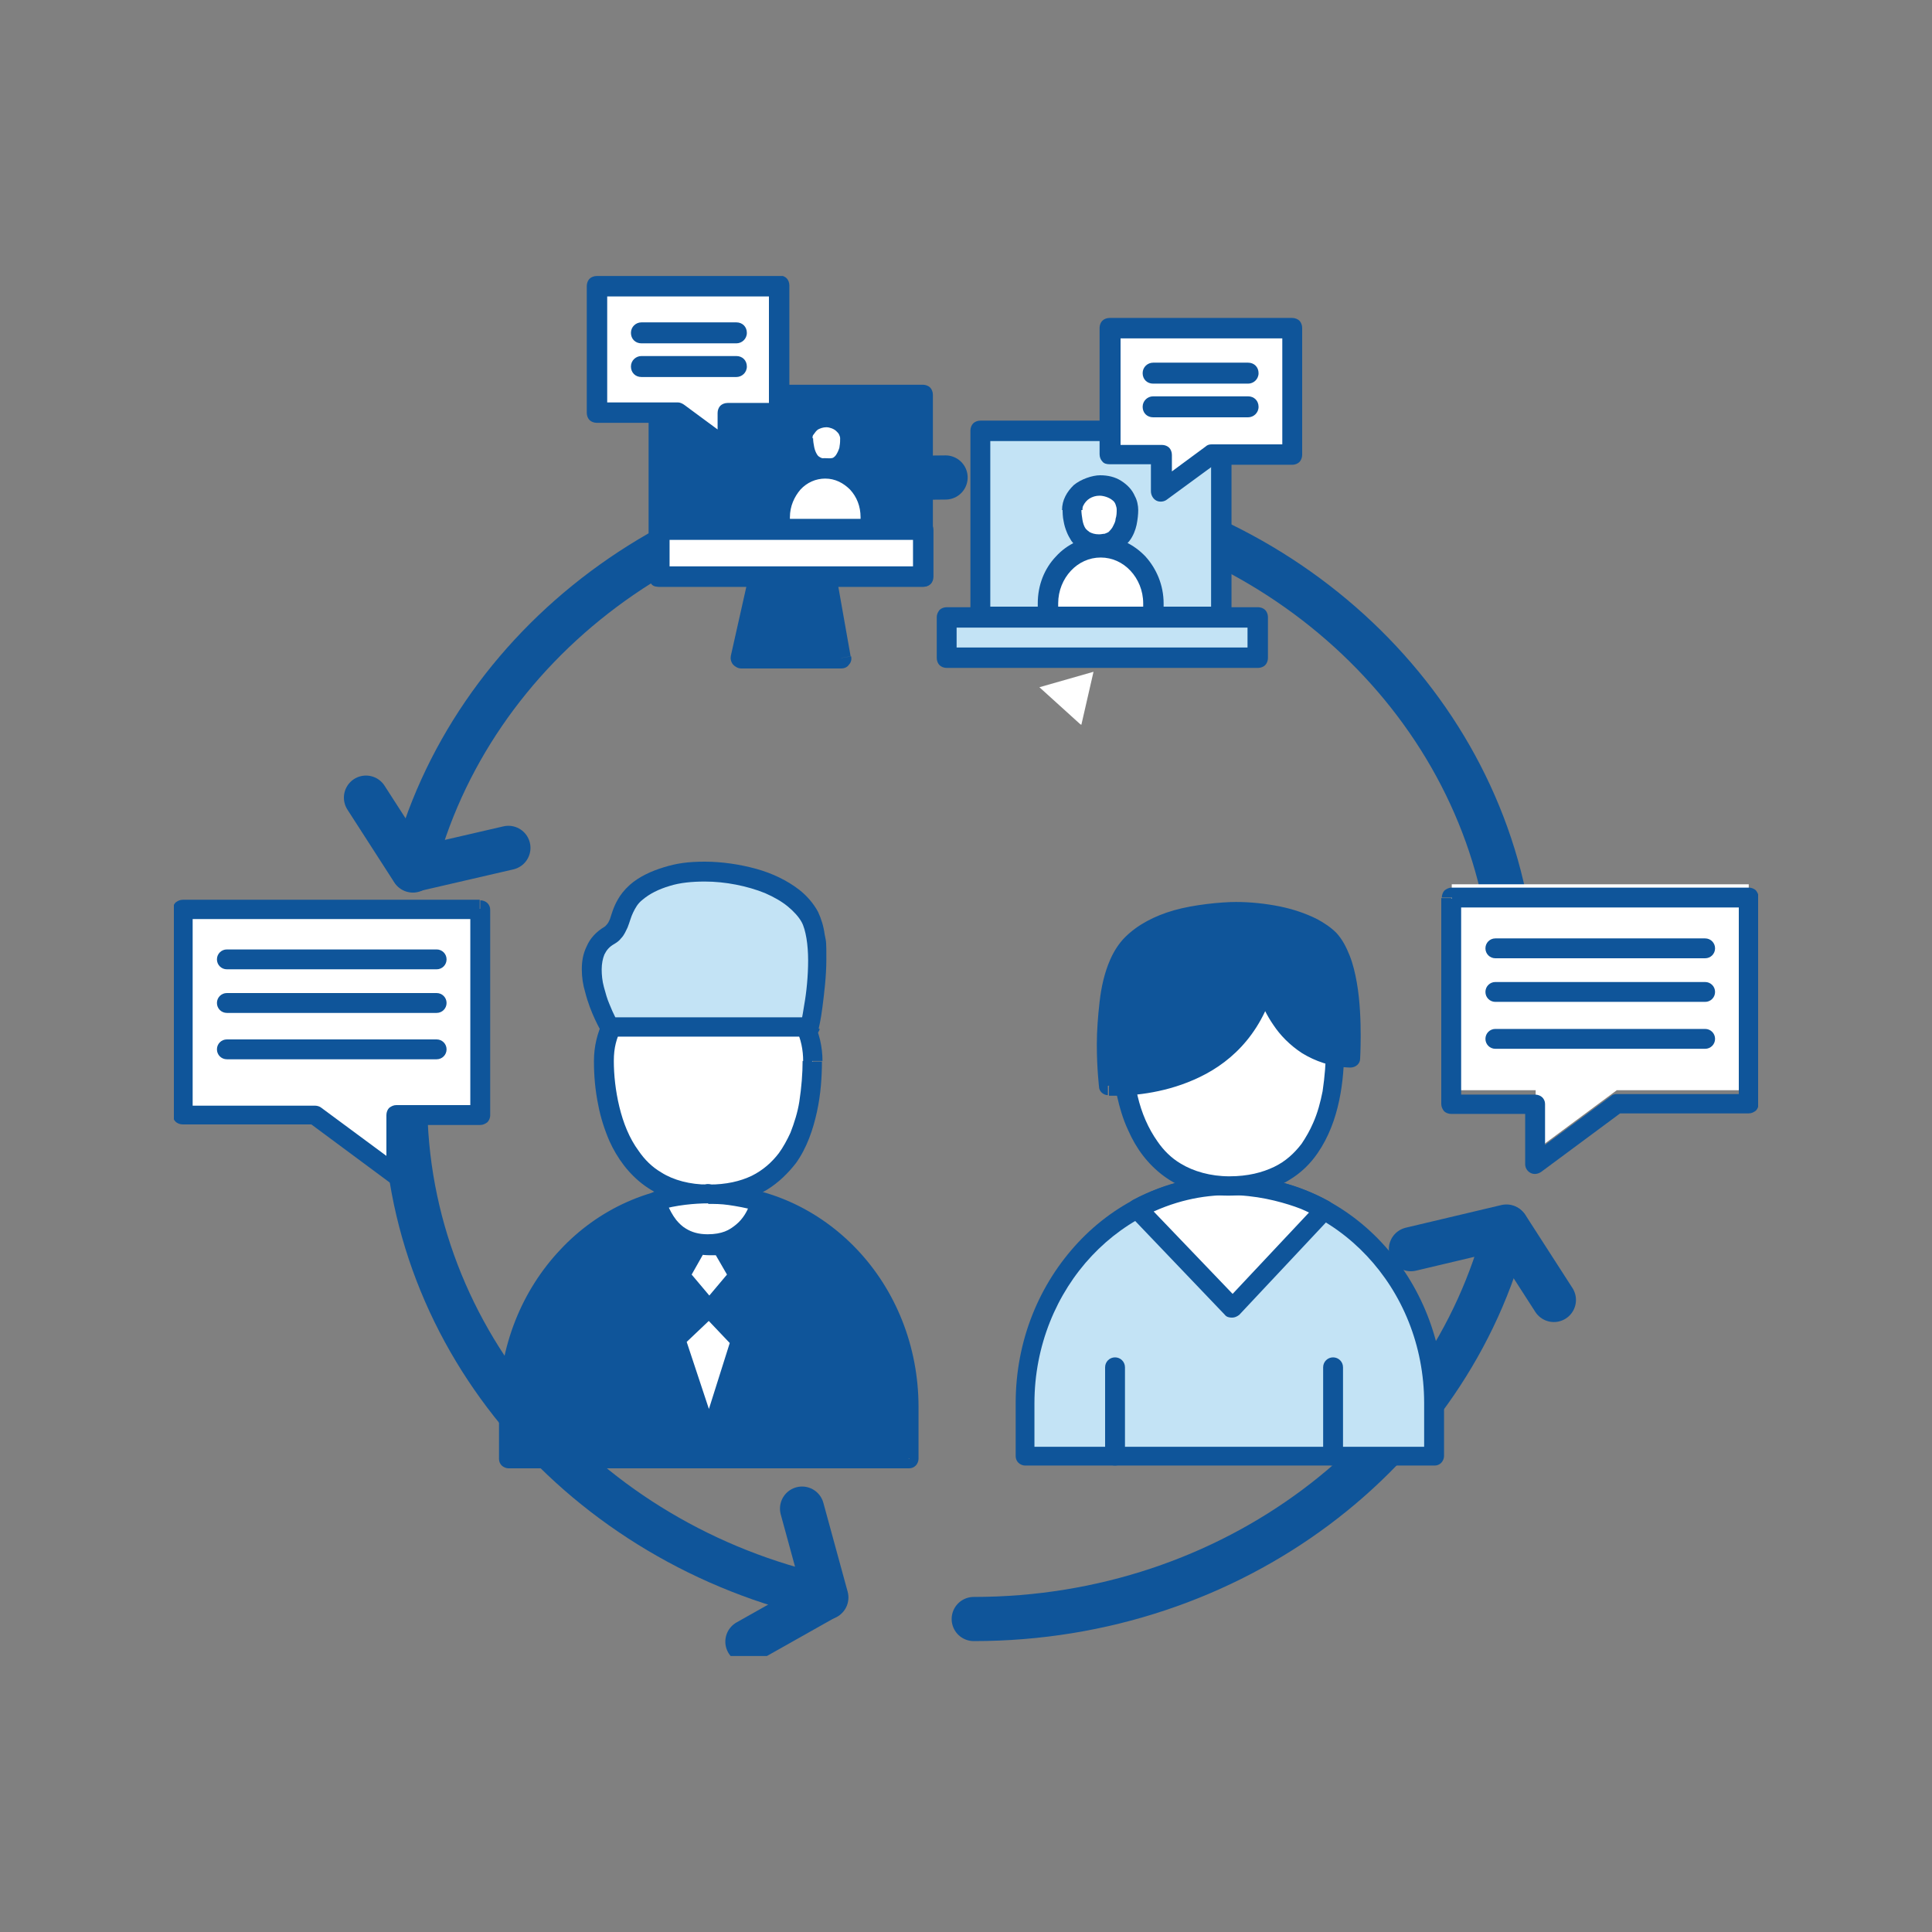 <?xml version="1.0" encoding="UTF-8"?>
<svg id="_レイヤー_1" data-name="レイヤー_1" xmlns="http://www.w3.org/2000/svg" version="1.1" xmlns:xlink="http://www.w3.org/1999/xlink" viewBox="0 0 350 350">
  <rect x="0" y="0" width="350" height="350" fill="#808080" stroke="none"/>
  <!-- Generator: Adobe Illustrator 29.8.2, SVG Export Plug-In . SVG Version: 2.1.1 Build 3)  -->
  <defs>
    <style>
      .st0 {
        fill: #fff;
      }

      .st1, .st2 {
        fill: none;
      }

      .st2 {
        stroke: #0f559a;
        stroke-linecap: round;
        stroke-linejoin: round;
        stroke-width: 8px;
      }

      .st3 {
        fill: #c3e3f5;
      }

      .st4 {
        fill: #0f559a;
      }

      .st5 {
        clip-path: url(#clippath);
      }
    </style>
    <clipPath id="clippath">
      <rect class="st1" x="31.5" y="50" width="287" height="250"/>
    </clipPath>
  </defs>
  <g class="st5">
    <g>
      <path class="st2" d="M202.5,106.7l-4.4-16.2c43.7,9.6,76.3,46.3,76.3,90"/>
      <path class="st2" d="M198.1,90.5l14.2-8"/>
      <path class="st2" d="M92.1,153.6l-17.3,4c10.3-40.8,49.6-71.1,96.5-71.1"/>
      <path class="st2" d="M74.8,157.7l-8.5-13.2"/>
      <path class="st2" d="M145.3,273.3l4.4,16.1c-43.7-9.6-76.3-46.3-76.3-90"/>
      <path class="st2" d="M149.6,289.4l-14.2,8"/>
      <path class="st2" d="M255.6,226.3l17.3-4.1c-10.3,40.8-49.6,71.1-96.5,71.1"/>
      <path class="st2" d="M273,222.3l8.5,13.2"/>
      <path class="st0" d="M195.9,131.3l1.1-4.8,1.1-4.8-4.9,1.4-4.9,1.4,7.4,6.7Z"/>
      <path class="st3" d="M259.8,263.8v-9.6c0-21.8-16.6-39.4-37.1-39.4s-37.1,17.6-37.1,39.4v9.6h74.2Z"/>
      <path class="st4" d="M259.8,263.8h1.8v-9.6c0-11.3-4.3-21.6-11.3-29.1-7-7.5-16.8-12.1-27.5-12.1s-20.5,4.6-27.5,12.1c-7,7.5-11.3,17.7-11.3,29.1v9.6c0,.5.2.9.5,1.2.3.3.8.5,1.2.5h74.2c.5,0,.9-.2,1.2-.5.3-.3.5-.8.5-1.2h-1.8v-1.7h-72.4v-7.9c0-10.4,4-19.9,10.4-26.7,6.4-6.8,15.2-11,24.9-11s18.5,4.2,24.9,11c6.4,6.8,10.4,16.2,10.4,26.7v9.6h1.8Z"/>
      <path class="st4" d="M203.8,263.8v-16.1c0-1-.8-1.8-1.8-1.8s-1.8.8-1.8,1.8v16.1c0,1,.8,1.7,1.8,1.7s1.8-.8,1.8-1.7Z"/>
      <path class="st4" d="M243.3,263.8v-16.1c0-1-.8-1.8-1.8-1.8s-1.8.8-1.8,1.8v16.1c0,1,.8,1.7,1.8,1.7s1.8-.8,1.8-1.7Z"/>
      <path class="st0" d="M206,219l17.2,18,16.7-17.7s-15.8-9.9-33.9-.3Z"/>
      <path class="st4" d="M206,219l-1.3,1.2,17.2,18c.3.4.8.5,1.3.5.5,0,.9-.2,1.3-.5l16.7-17.8c.4-.4.5-.9.5-1.4,0-.5-.4-1-.8-1.3,0,0-2-1.2-5.2-2.4-3.2-1.2-7.8-2.3-13.1-2.3s-11.2,1.1-17.4,4.4c-.5.3-.8.7-.9,1.3,0,.5,0,1.1.5,1.5l1.3-1.2.8,1.5c5.7-3,11-4,15.8-4,4.8,0,9,1.1,11.9,2.1,1.5.5,2.6,1.1,3.4,1.5.4.2.7.4.9.5,0,0,.2,0,.2.1h0s0,0,0,0l.9-1.5-1.3-1.2-15.4,16.4-16-16.7-1.3,1.2h0Z"/>
      <path class="st0" d="M242,190.1c0,9.5-2.5,24.7-19.3,24.7s-19.3-15.2-19.3-24.7,8.6-17.2,19.3-17.2,19.3,7.7,19.3,17.2Z"/>
      <path class="st4" d="M242,190.1h-1.8c0,2.3-.2,4.9-.6,7.6-.4,2-.9,3.9-1.7,5.7-.6,1.4-1.3,2.6-2.1,3.8-1.3,1.7-2.9,3.2-5,4.2-2.1,1-4.7,1.7-8.1,1.7s-6.5-.9-8.8-2.3c-1.7-1-3.1-2.4-4.2-4-1.7-2.4-2.9-5.2-3.6-8.2-.7-2.9-1-5.9-1-8.5s.5-4.1,1.3-6c1.3-2.8,3.5-5.1,6.3-6.8,2.8-1.7,6.2-2.7,9.9-2.7s9.3,1.8,12.5,4.6c1.6,1.4,2.8,3.1,3.7,4.9.9,1.8,1.3,3.8,1.3,6h3.5c0-2.6-.6-5.2-1.7-7.4-1.6-3.4-4.3-6.3-7.7-8.3s-7.4-3.2-11.7-3.2-11,2.1-14.8,5.5c-1.9,1.7-3.5,3.7-4.5,6-1.1,2.3-1.7,4.8-1.7,7.4s.2,5.3.8,8.2c.5,2.2,1.1,4.4,2.1,6.5,1.4,3.2,3.5,6.1,6.5,8.3,3,2.2,6.9,3.5,11.6,3.5,4.5,0,8.1-1,11-2.8,2.2-1.3,3.9-3,5.2-4.9,2-2.9,3.2-6.2,3.9-9.5.7-3.3.9-6.5.9-9.3h-1.8,0Z"/>
      <path class="st4" d="M200.9,196.8s22.7,1.6,28.2-18.5c0,0,2.7,12.9,15.5,13.5,0,0,1.2-16.3-3.8-21.4-6.7-6.9-28-6.9-35.8.8-6.3,6.3-4.1,25.6-4.1,25.6h0Z"/>
      <path class="st4" d="M200.9,196.8v1.7c0,0,.4,0,1.2,0,2.5,0,8.3-.3,14.2-2.9,3-1.3,6-3.2,8.6-6,2.6-2.8,4.7-6.4,6-11l-1.7-.5-1.7.4c0,.1.7,3.6,3.2,7.2,1.2,1.8,2.9,3.6,5.2,5.1,2.3,1.4,5.2,2.5,8.7,2.6,1,0,1.8-.7,1.8-1.6,0,0,.1-1.7.1-4.2s-.1-6.2-.7-9.6c-.3-1.7-.7-3.4-1.3-4.9s-1.3-2.9-2.4-4.1c-1-1-2.2-1.8-3.5-2.5-2-1-4.3-1.8-6.8-2.3-2.5-.5-5.2-.8-7.9-.8s-7.7.5-11.2,1.5c-3.5,1-6.6,2.6-8.9,4.9-1.1,1.1-2,2.5-2.7,4.1-1,2.3-1.6,4.9-1.9,7.6-.3,2.6-.5,5.3-.5,7.7,0,4.4.4,7.6.4,7.7,0,.8.8,1.5,1.6,1.5v-1.7c.1,0,1.9-.2,1.9-.2h0c0-.4-.4-3.4-.4-7.3s.2-6.5.8-9.6c.3-1.6.7-3,1.3-4.3.5-1.3,1.2-2.3,1.9-3,1.7-1.7,4.3-3.1,7.4-4,3.1-.9,6.7-1.4,10.2-1.4,3.3,0,6.6.4,9.4,1.2,1.4.4,2.6.9,3.7,1.5,1.1.6,2,1.2,2.6,1.9.6.6,1.2,1.6,1.7,2.9.7,1.9,1.2,4.2,1.4,6.6.3,2.4.3,4.8.3,6.7s0,2.2,0,2.8c0,.3,0,.6,0,.8,0,0,0,.2,0,.2h0c0,0,1.8.2,1.8.2v-1.7c-2.8-.1-5.1-.9-6.9-2.1-1.4-.8-2.5-1.9-3.4-3-1.4-1.6-2.2-3.4-2.8-4.8-.3-.7-.5-1.2-.6-1.6,0-.2,0-.4-.1-.5,0,0,0,0,0-.1h0c-.2-.8-.8-1.4-1.7-1.4-.8,0-1.5.5-1.8,1.3-1.1,4.1-3,7.1-5.2,9.5-1.7,1.8-3.5,3.1-5.5,4.2-2.9,1.6-6,2.5-8.6,3-2.7.5-4.9.6-6.1.6s-.6,0-.8,0c0,0-.2,0-.2,0h0v1.7c-.1,0-.1,0-.1,0Z"/>
      <path class="st0" d="M147.2,192.2c0,9.3-2.4,24.2-18.9,24.2s-18.9-14.9-18.9-24.2,8.5-16.9,18.9-16.9,18.9,7.5,18.9,16.9Z"/>
      <path class="st4" d="M147.2,192.2h-1.8c0,2.2-.2,4.8-.6,7.4-.3,1.9-.9,3.8-1.6,5.6-.6,1.3-1.3,2.6-2.1,3.7-1.3,1.7-2.9,3.1-4.9,4.1-2.1,1-4.6,1.6-7.9,1.6s-6.3-.8-8.5-2.2c-1.7-1-3-2.3-4.1-3.9-1.7-2.3-2.8-5.1-3.5-8-.7-2.9-1-5.8-1-8.3s.5-4,1.3-5.8c1.3-2.7,3.4-5,6.2-6.7,2.7-1.7,6.1-2.6,9.7-2.6s9.1,1.7,12.2,4.5c1.5,1.4,2.8,3,3.6,4.8.9,1.8,1.3,3.8,1.3,5.8h3.5c0-2.6-.6-5.1-1.7-7.3-1.6-3.4-4.2-6.2-7.5-8.2-3.3-2-7.2-3.1-11.5-3.1s-10.8,2-14.5,5.4c-1.9,1.7-3.4,3.7-4.5,5.9-1.1,2.2-1.7,4.7-1.7,7.3s.2,5.2.8,8.1c.4,2.1,1.1,4.3,2,6.4,1.4,3.1,3.5,6,6.4,8.1,2.9,2.1,6.7,3.4,11.4,3.4,4.4,0,8-1,10.8-2.7,2.1-1.3,3.8-3,5.2-4.8,2-2.8,3.1-6.1,3.8-9.3.7-3.2.9-6.4.9-9.1h-1.8Z"/>
      <path class="st3" d="M146.6,186s3.1-14,0-20c-4.2-8.1-23.5-11.4-31.5-4.5-3.4,2.9-2.3,6.4-4.9,7.8-7.3,4.2,0,16.6,0,16.6h36.4Z"/>
      <path class="st4" d="M146.6,186l1.7.4s.4-1.6.7-4c.3-2.4.7-5.5.7-8.6s0-3.1-.3-4.5c-.2-1.5-.6-2.8-1.2-4.1-.8-1.5-2-2.9-3.4-4-2.2-1.7-4.9-3-7.8-3.8s-6.2-1.3-9.3-1.3-5.1.3-7.4,1c-2.3.7-4.5,1.7-6.2,3.2-1,.9-1.7,1.8-2.2,2.7-.8,1.4-1.1,2.6-1.4,3.5-.2.4-.3.7-.5.9-.2.2-.3.4-.5.5-1.5.9-2.6,2.1-3.2,3.5-.7,1.4-.9,2.8-.9,4.2s.2,2.8.6,4.1c.5,2,1.2,3.7,1.8,5,.6,1.3,1.1,2.1,1.1,2.2.3.5.9.9,1.5.9h36.4c.8,0,1.5-.6,1.7-1.4l-1.7-.4v-1.7h-36.4v1.7l1.5-.9h-.2c0,.1.2,0,.2,0h-.2c0,.1.2,0,.2,0,0,0-.8-1.4-1.5-3.2-.4-.9-.7-2-1-3.1-.3-1.1-.4-2.2-.4-3.2s.2-2,.5-2.7c.4-.8.9-1.4,1.8-1.9.5-.3.9-.6,1.2-1,.6-.6.9-1.4,1.2-2,.4-1,.6-1.9,1-2.7.4-.8.8-1.6,1.7-2.3,1.3-1.1,2.9-1.9,4.9-2.5,1.9-.6,4.1-.8,6.4-.8,3.7,0,7.7.8,10.9,2.1,1.6.7,3,1.5,4.1,2.4,1.1.9,2,1.9,2.5,2.8.4.7.7,1.8.9,3,.2,1.2.3,2.6.3,4,0,2.8-.3,5.8-.7,8-.2,1.1-.3,2.1-.5,2.7,0,.3-.1.6-.2.8,0,0,0,.2,0,.2h0c0,0,1.7.4,1.7.4h0Z"/>
      <path class="st4" d="M164.6,264.3v-9.4c0-21.3-16.2-38.6-36.3-38.6s-36.3,17.3-36.3,38.6v9.4h72.6Z"/>
      <path class="st4" d="M164.6,264.3h1.8v-9.4c0-11.1-4.2-21.2-11.1-28.5-6.9-7.3-16.4-11.8-26.9-11.8s-20.1,4.5-26.9,11.8c-6.9,7.3-11.1,17.4-11.1,28.5v9.4c0,.5.2.9.5,1.2.3.3.8.5,1.2.5h72.6c.5,0,.9-.2,1.2-.5.3-.3.5-.8.5-1.2h-1.8v-1.8h-70.8v-7.7c0-10.2,3.9-19.4,10.2-26.1,6.3-6.7,14.9-10.7,24.4-10.7,9.5,0,18.1,4.1,24.4,10.7,6.3,6.7,10.2,15.9,10.2,26.1v9.4h1.8,0Z"/>
      <path class="st0" d="M128.2,216.3h0c-2.6,0-6.1.3-9.3,1.3,0,0,1.4,7.9,9.3,7.9h0c8,0,9.6-7.7,9.6-7.7-4.8-1.2-7-1.4-9.6-1.4h0Z"/>
      <path class="st4" d="M128.2,216.3h1.8c0-.5-.2-.9-.5-1.3-.3-.3-.8-.5-1.3-.5h0v1.7c0,0,.1-1.7.1-1.7h0c-.5,0-.9.2-1.3.5-.3.3-.5.8-.5,1.3h1.8v-1.7c-2.7,0-6.4.3-9.8,1.3-.8.3-1.4,1.1-1.2,2,0,0,.1.6.4,1.5.4,1.3,1.3,3.2,3,4.8.8.8,1.9,1.6,3.2,2.1,1.3.5,2.8.9,4.5.9h0v-1.7c0,0-.1,1.7-.1,1.7h0c2.3,0,4.2-.6,5.7-1.4,1.1-.7,2.1-1.5,2.8-2.3,1.1-1.3,1.8-2.6,2.2-3.6.4-1,.6-1.7.6-1.8.2-.9-.4-1.8-1.3-2-2.5-.6-4.3-1-5.8-1.2-1.6-.2-2.8-.2-4.2-.2v1.7h1.8-1.8v1.7c1.2,0,2.3,0,3.7.2,1.4.2,3.1.5,5.4,1.1l.4-1.7-1.7-.4,1,.2-1-.2h0c0,.1-.1.6-.4,1.2-.4,1-1.1,2.3-2.3,3.3-.6.5-1.3,1-2.1,1.3-.8.3-1.8.5-3.1.5v1.7-1.7c0,0,0,0,0,0v1.7c0,0,0-1.7,0-1.7-1.7,0-2.9-.4-3.9-1-.7-.4-1.3-1-1.8-1.6-.7-.9-1.2-1.9-1.5-2.6-.1-.4-.2-.7-.3-.9,0-.1,0-.2,0-.2h0c0,0-.9.1-.9.1l.9-.2-1.7.3.5,1.7c3-.9,6.4-1.2,8.8-1.2s1.8-.8,1.8-1.7h-1.8v1.7c0,0,0,0,0,0v-1.7h-1.8c0,1,.8,1.7,1.8,1.7v-1.7h0Z"/>
      <path class="st4" d="M109.8,264.3v-15.8c0-1-.8-1.7-1.8-1.7s-1.8.8-1.8,1.7v15.8c0,1,.8,1.7,1.8,1.7s1.8-.8,1.8-1.7Z"/>
      <path class="st4" d="M148.5,264.3v-15.8c0-1-.8-1.7-1.8-1.7s-1.8.8-1.8,1.7v15.8c0,1,.8,1.7,1.8,1.7s1.8-.8,1.8-1.7Z"/>
      <path class="st0" d="M130.5,225.6s-1,.2-1.9.1c-1.5,0-2.4-.3-2.4-.3l-3.2,5.6,5.3,6.4,5.3-6.4-3.2-5.5Z"/>
      <path class="st4" d="M130.5,225.6l-.3-1.7v.5c0,0,0-.5,0-.5v.5c0,0,0-.5,0-.5,0,0-.2,0-.5,0-.3,0-.7,0-1,0h-.1,0c-.7,0-1.2,0-1.5-.1-.2,0-.3,0-.4,0h0s0,0,0,0l-.2.9.3-.9h0l-.2.9.3-.9c-.8-.2-1.6.1-2,.8l-3.2,5.6c-.4.6-.3,1.4.2,2l5.3,6.4c.3.4.8.6,1.3.6s1-.2,1.3-.6l5.3-6.4c.5-.6.5-1.4.2-2l-3.2-5.5c-.4-.6-1.1-1-1.8-.9l.3,1.7-1.5.9,2.6,4.5-3.2,3.8-3.2-3.8,2.6-4.6-1.5-.9-.5,1.7c.1,0,1.1.3,2.8.3h.2c.5,0,1,0,1.4,0,.4,0,.6,0,.7,0l-.3-1.7h0Z"/>
      <path class="st0" d="M128.4,260.8l-6-18.3,6-5.8,5.7,6-5.7,18.1Z"/>
      <path class="st4" d="M128.4,260.8l1.7-.5-5.7-17.2,4-3.8,3.8,4-5.4,17.1,1.7.5,1.7.5,5.7-18.1c.2-.6,0-1.3-.4-1.7l-5.7-6c-.3-.3-.8-.5-1.2-.5-.5,0-.9.2-1.3.5l-6,5.8c-.5.5-.7,1.2-.5,1.8l6,18.3c.2.7.9,1.2,1.7,1.2s1.4-.5,1.7-1.2l-1.7-.5h0Z"/>
      <path class="st0" d="M87,164.6v37.3h-15.2v10.9l-14.7-10.9h-23.9v-37.3h53.8Z"/>
      <path class="st4" d="M87,164.6h-1.8v35.6h-13.4c-.5,0-.9.2-1.3.5-.3.3-.5.8-.5,1.3v7.4l-11.9-8.8c-.3-.2-.7-.3-1.1-.3h-22.1v-33.8h52v-3.5h-53.8c-.5,0-.9.2-1.3.5-.3.3-.5.8-.5,1.2v37.3c0,.5.2.9.5,1.2.3.3.8.5,1.3.5h23.3l14.3,10.6c.5.4,1.3.5,1.9.2.6-.3,1-.9,1-1.6v-9.1h13.4c.5,0,.9-.2,1.3-.5.3-.3.5-.8.5-1.2v-37.3c0-.5-.2-.9-.5-1.2-.3-.3-.8-.5-1.3-.5v1.8h0Z"/>
      <path class="st4" d="M79.1,172h-38c-1,0-1.8.8-1.8,1.8s.8,1.8,1.8,1.8h38c1,0,1.8-.8,1.8-1.8s-.8-1.8-1.8-1.8Z"/>
      <path class="st4" d="M79.1,179.9h-38c-1,0-1.8.8-1.8,1.8s.8,1.8,1.8,1.8h38c1,0,1.8-.8,1.8-1.8s-.8-1.8-1.8-1.8Z"/>
      <path class="st4" d="M79.1,188.3h-38c-1,0-1.8.8-1.8,1.8s.8,1.8,1.8,1.8h38c1,0,1.8-.8,1.8-1.8s-.8-1.8-1.8-1.8Z"/>
      <path class="st0" d="M263,160.2v37.3h15.2v10.9l14.7-10.9h23.9v-37.3h-53.8Z"/>
      <path class="st4" d="M262.9,162.7h-1.8v37.3c0,.5.2.9.5,1.3.3.3.8.5,1.3.5h13.4v9.1c0,.7.4,1.3,1,1.6.6.3,1.3.2,1.9-.2l14.3-10.6h23.3c.5,0,.9-.2,1.3-.5.3-.3.5-.8.5-1.3v-37.3c0-.5-.2-.9-.5-1.3-.3-.3-.8-.5-1.3-.5h-53.8c-.5,0-.9.2-1.3.5-.3.3-.5.8-.5,1.3h1.8v1.8h52v33.8h-22.1c-.4,0-.8.1-1.1.4l-11.9,8.8v-7.4c0-.5-.2-.9-.5-1.2-.3-.3-.8-.5-1.3-.5h-13.4v-35.5h-1.8Z"/>
      <path class="st4" d="M270.9,173.6h38c1,0,1.8-.8,1.8-1.8s-.8-1.8-1.8-1.8h-38c-1,0-1.8.8-1.8,1.8s.8,1.8,1.8,1.8Z"/>
      <path class="st4" d="M270.9,181.5h38c1,0,1.8-.8,1.8-1.8s-.8-1.8-1.8-1.8h-38c-1,0-1.8.8-1.8,1.8s.8,1.8,1.8,1.8Z"/>
      <path class="st4" d="M270.9,190h38c1,0,1.8-.8,1.8-1.8s-.8-1.8-1.8-1.8h-38c-1,0-1.8.8-1.8,1.8s.8,1.8,1.8,1.8Z"/>
      <path class="st4" d="M167.2,71.5h-47.9v33h47.9v-33Z"/>
      <path class="st4" d="M167.2,104.5v-1.9h-46v-29.2h44.1v31.1h3.7v-33c0-.5-.2-1-.5-1.3-.3-.3-.8-.5-1.3-.5h-47.9c-.5,0-1,.2-1.3.5-.4.3-.5.8-.5,1.3v33c0,.5.2,1,.5,1.3.3.4.8.5,1.3.5h47.9c.5,0,1-.2,1.3-.5.3-.3.5-.8.5-1.3h-1.9,0Z"/>
      <path class="st3" d="M221.2,78.2h-43.7v33.7h43.7v-33.7Z"/>
      <path class="st4" d="M221.2,111.8v-1.9h-41.8v-30h40v31.8h3.7v-33.7c0-.5-.2-1-.5-1.3-.3-.4-.8-.5-1.3-.5h-43.7c-.5,0-1,.2-1.3.5-.3.3-.5.8-.5,1.3v33.7c0,.5.2,1,.5,1.3.3.4.8.5,1.3.5h43.7c.5,0,1-.2,1.3-.5.3-.3.5-.8.5-1.3h-1.9Z"/>
      <path class="st4" d="M152.3,119.2h-18.1l3.3-14.7h12.2l2.6,14.7Z"/>
      <path class="st4" d="M152.3,119.2v-1.9h-15.8l2.5-11h9.2l2.3,13.2,1.8-.3,1.8-.3-2.6-14.7c-.2-.9-.9-1.5-1.8-1.5h-12.2c-.9,0-1.6.6-1.8,1.4l-3.3,14.7c-.1.5,0,1.1.4,1.6.4.4.9.7,1.5.7h18.1c.5,0,1.1-.2,1.4-.7.4-.4.5-1,.4-1.5l-1.8.3Z"/>
      <path class="st3" d="M227.8,111.8h-56.4v7.4h56.4v-7.4Z"/>
      <path class="st4" d="M227.8,119.2v-1.9h-54.5v-3.6h52.7v5.5h3.7v-7.4c0-.5-.2-1-.5-1.3-.3-.3-.8-.5-1.3-.5h-56.4c-.5,0-1,.2-1.3.5-.3.4-.5.8-.5,1.3v7.4c0,.5.2,1,.5,1.3.3.3.8.5,1.3.5h56.4c.5,0,1-.2,1.3-.5.3-.3.5-.8.5-1.3h-1.9Z"/>
      <path class="st0" d="M167.2,95.9h-47.8v8.5h47.8v-8.5Z"/>
      <path class="st4" d="M167.2,104.5v-1.9h-45.9v-4.8h44.1v6.7h3.7v-8.5c0-.5-.2-1-.5-1.3-.3-.3-.8-.5-1.3-.5h-47.8c-.5,0-1,.2-1.3.5-.3.4-.5.8-.5,1.3v8.5c0,.5.2,1,.5,1.3.3.4.8.5,1.3.5h47.8c.5,0,1-.2,1.3-.5.3-.3.5-.8.5-1.3h-1.9Z"/>
      <path class="st0" d="M141.2,51.9v23h-9.3v6.7l-9.1-6.7h-14.7v-23h33.1Z"/>
      <path class="st4" d="M141.2,51.9h-1.9v21.1h-7.5c-.5,0-1,.2-1.3.5-.3.3-.5.8-.5,1.3v3l-6.1-4.5c-.3-.2-.7-.4-1.1-.4h-12.8v-19.2h31.2v-3.7h-33.1c-.5,0-1,.2-1.3.5-.3.3-.5.8-.5,1.3v23c0,.5.2,1,.5,1.3.3.3.8.5,1.3.5h14.1l8.6,6.3c.6.4,1.3.5,1.9.2.6-.3,1-1,1-1.7v-4.9h7.5c.5,0,1-.2,1.3-.5.3-.4.5-.8.5-1.3v-23c0-.5-.2-1-.5-1.3-.3-.3-.8-.5-1.3-.5v1.9h0Z"/>
      <path class="st4" d="M133.4,58.4h-17.2c-1,0-1.9.8-1.9,1.9s.8,1.9,1.9,1.9h17.2c1,0,1.9-.8,1.9-1.9s-.8-1.9-1.9-1.9Z"/>
      <path class="st4" d="M133.4,64.5h-17.2c-1,0-1.9.8-1.9,1.9s.8,1.9,1.9,1.9h17.2c1,0,1.9-.8,1.9-1.9s-.8-1.9-1.9-1.9Z"/>
      <path class="st0" d="M201.1,59.3v23h9.3v6.7l9.1-6.7h14.7v-23h-33.1Z"/>
      <path class="st4" d="M201.1,59.3h-1.9v23c0,.5.2,1,.5,1.3.3.4.8.5,1.3.5h7.5v4.9c0,.7.4,1.4,1,1.7.6.3,1.4.2,1.9-.2l8.6-6.3h14.1c.5,0,1-.2,1.3-.5.3-.3.5-.8.5-1.3v-23c0-.5-.2-1-.5-1.3-.3-.3-.8-.5-1.3-.5h-33.1c-.5,0-1,.2-1.3.5-.3.3-.5.8-.5,1.3h1.9v1.9h31.2v19.2h-12.8c-.4,0-.8.1-1.1.4l-6.1,4.5v-3c0-.5-.2-1-.5-1.3-.3-.3-.8-.5-1.3-.5h-7.5v-21.1h-1.9Z"/>
      <path class="st4" d="M208.9,69.5h17.2c1,0,1.9-.8,1.9-1.9s-.8-1.9-1.9-1.9h-17.2c-1,0-1.9.8-1.9,1.9s.8,1.9,1.9,1.9Z"/>
      <path class="st4" d="M208.9,75.6h17.2c1,0,1.9-.8,1.9-1.9s-.8-1.9-1.9-1.9h-17.2c-1,0-1.9.8-1.9,1.9s.8,1.9,1.9,1.9Z"/>
      <path class="st0" d="M194.4,92.1c0,2.5.6,6.4,5,6.4s5-3.9,5-6.4-2.2-4.4-5-4.4-5,2-5,4.4Z"/>
      <path class="st4" d="M194.4,92.1h-1.9c0,.7,0,1.5.2,2.4.1.6.3,1.3.6,2,.2.5.5,1,.8,1.5.5.7,1.2,1.3,2.1,1.8.9.4,1.9.7,3.1.7s2.5-.3,3.5-.9c.7-.4,1.3-1,1.8-1.6.7-.9,1.1-2,1.3-2.9.2-1,.3-1.9.3-2.7s-.2-1.8-.6-2.5c-.5-1.2-1.4-2.1-2.5-2.8-1.1-.7-2.4-1-3.8-1s-3.5.7-4.8,1.8c-.6.6-1.1,1.2-1.5,2-.4.8-.6,1.6-.6,2.5h3.7c0-.3,0-.6.2-.9.2-.4.6-.9,1.1-1.2.5-.3,1.1-.5,1.8-.5s1.7.3,2.3.8c.3.2.5.5.6.8.1.3.2.6.2.9,0,.5,0,1.1-.2,1.7,0,.4-.2.8-.4,1.2-.2.5-.6.9-.9,1.2-.2.1-.4.2-.7.3-.3,0-.6.1-1,.1-.8,0-1.3-.2-1.7-.4-.3-.2-.5-.4-.7-.6-.3-.4-.5-1-.6-1.6-.1-.6-.2-1.3-.2-1.9h-1.9Z"/>
      <path class="st0" d="M189.8,111.8v-2.5c0-5.6,4.3-10.2,9.6-10.2s9.6,4.6,9.6,10.2v2.5h-19.2Z"/>
      <path class="st4" d="M189.8,111.8h1.9v-2.5c0-2.3.9-4.4,2.3-5.9,1.4-1.5,3.3-2.4,5.4-2.4s4,.9,5.4,2.4c1.4,1.5,2.3,3.6,2.3,5.9v.6h-17.3v3.7h19.2c.5,0,1-.2,1.3-.5.3-.3.5-.8.5-1.3v-2.5c0-3.3-1.3-6.3-3.3-8.5-2.1-2.2-4.9-3.6-8.1-3.6s-6.1,1.4-8.1,3.6c-2.1,2.2-3.3,5.2-3.3,8.5v2.5c0,.5.2,1,.5,1.3.3.4.8.5,1.3.5v-1.9h0Z"/>
      <path class="st0" d="M145.2,79.3c0,2.1.6,5.6,4.3,5.6s4.3-3.4,4.3-5.6-1.9-3.9-4.3-3.9-4.3,1.7-4.3,3.9Z"/>
      <path class="st4" d="M145.2,79.3h-1.9c0,.6,0,1.3.2,2.1.1.6.3,1.2.5,1.8.2.4.4.9.8,1.3.5.6,1.1,1.2,2,1.6.8.4,1.8.6,2.8.6,1.2,0,2.3-.3,3.2-.8.7-.4,1.2-.9,1.6-1.5.6-.8,1-1.8,1.2-2.6.2-.9.3-1.7.3-2.4s-.2-1.6-.5-2.3c-.5-1.1-1.3-1.9-2.3-2.5-1-.6-2.2-.9-3.4-.9s-3.2.6-4.3,1.6c-.6.5-1,1.1-1.4,1.8-.3.7-.5,1.5-.5,2.3h3.7c0-.3,0-.5.2-.7.2-.3.5-.7.8-.9.4-.2.9-.4,1.5-.4s1.4.3,1.8.7c.2.2.4.4.5.6.1.2.2.5.2.7,0,.4,0,.9-.1,1.4,0,.4-.2.7-.3,1-.2.4-.4.8-.7,1-.1.1-.3.2-.5.2-.2,0-.5.1-.8.1-.7,0-1-.1-1.3-.3-.2-.1-.4-.3-.5-.5-.2-.3-.4-.8-.5-1.3-.1-.5-.2-1.1-.2-1.6h-1.9Z"/>
      <path class="st0" d="M141.2,95.9v-2.2c0-4.9,3.7-8.9,8.3-8.9s8.3,4,8.3,8.9v2.2h-16.7Z"/>
      <path class="st4" d="M141.2,95.9h1.9v-2.2c0-2,.8-3.7,1.9-5,1.2-1.3,2.8-2,4.5-2,1.8,0,3.3.8,4.5,2,1.2,1.3,1.9,3,1.9,5v.3h-14.8v3.7h16.7c.5,0,1-.2,1.3-.5.3-.3.5-.8.5-1.3v-2.2c0-2.9-1.1-5.6-2.9-7.5-1.8-1.9-4.4-3.2-7.3-3.2s-5.4,1.2-7.3,3.2c-1.8,1.9-2.9,4.6-2.9,7.5v2.2c0,.5.2,1,.5,1.3.3.4.8.5,1.3.5v-1.9h0Z"/>
    </g>
  </g>
</svg>